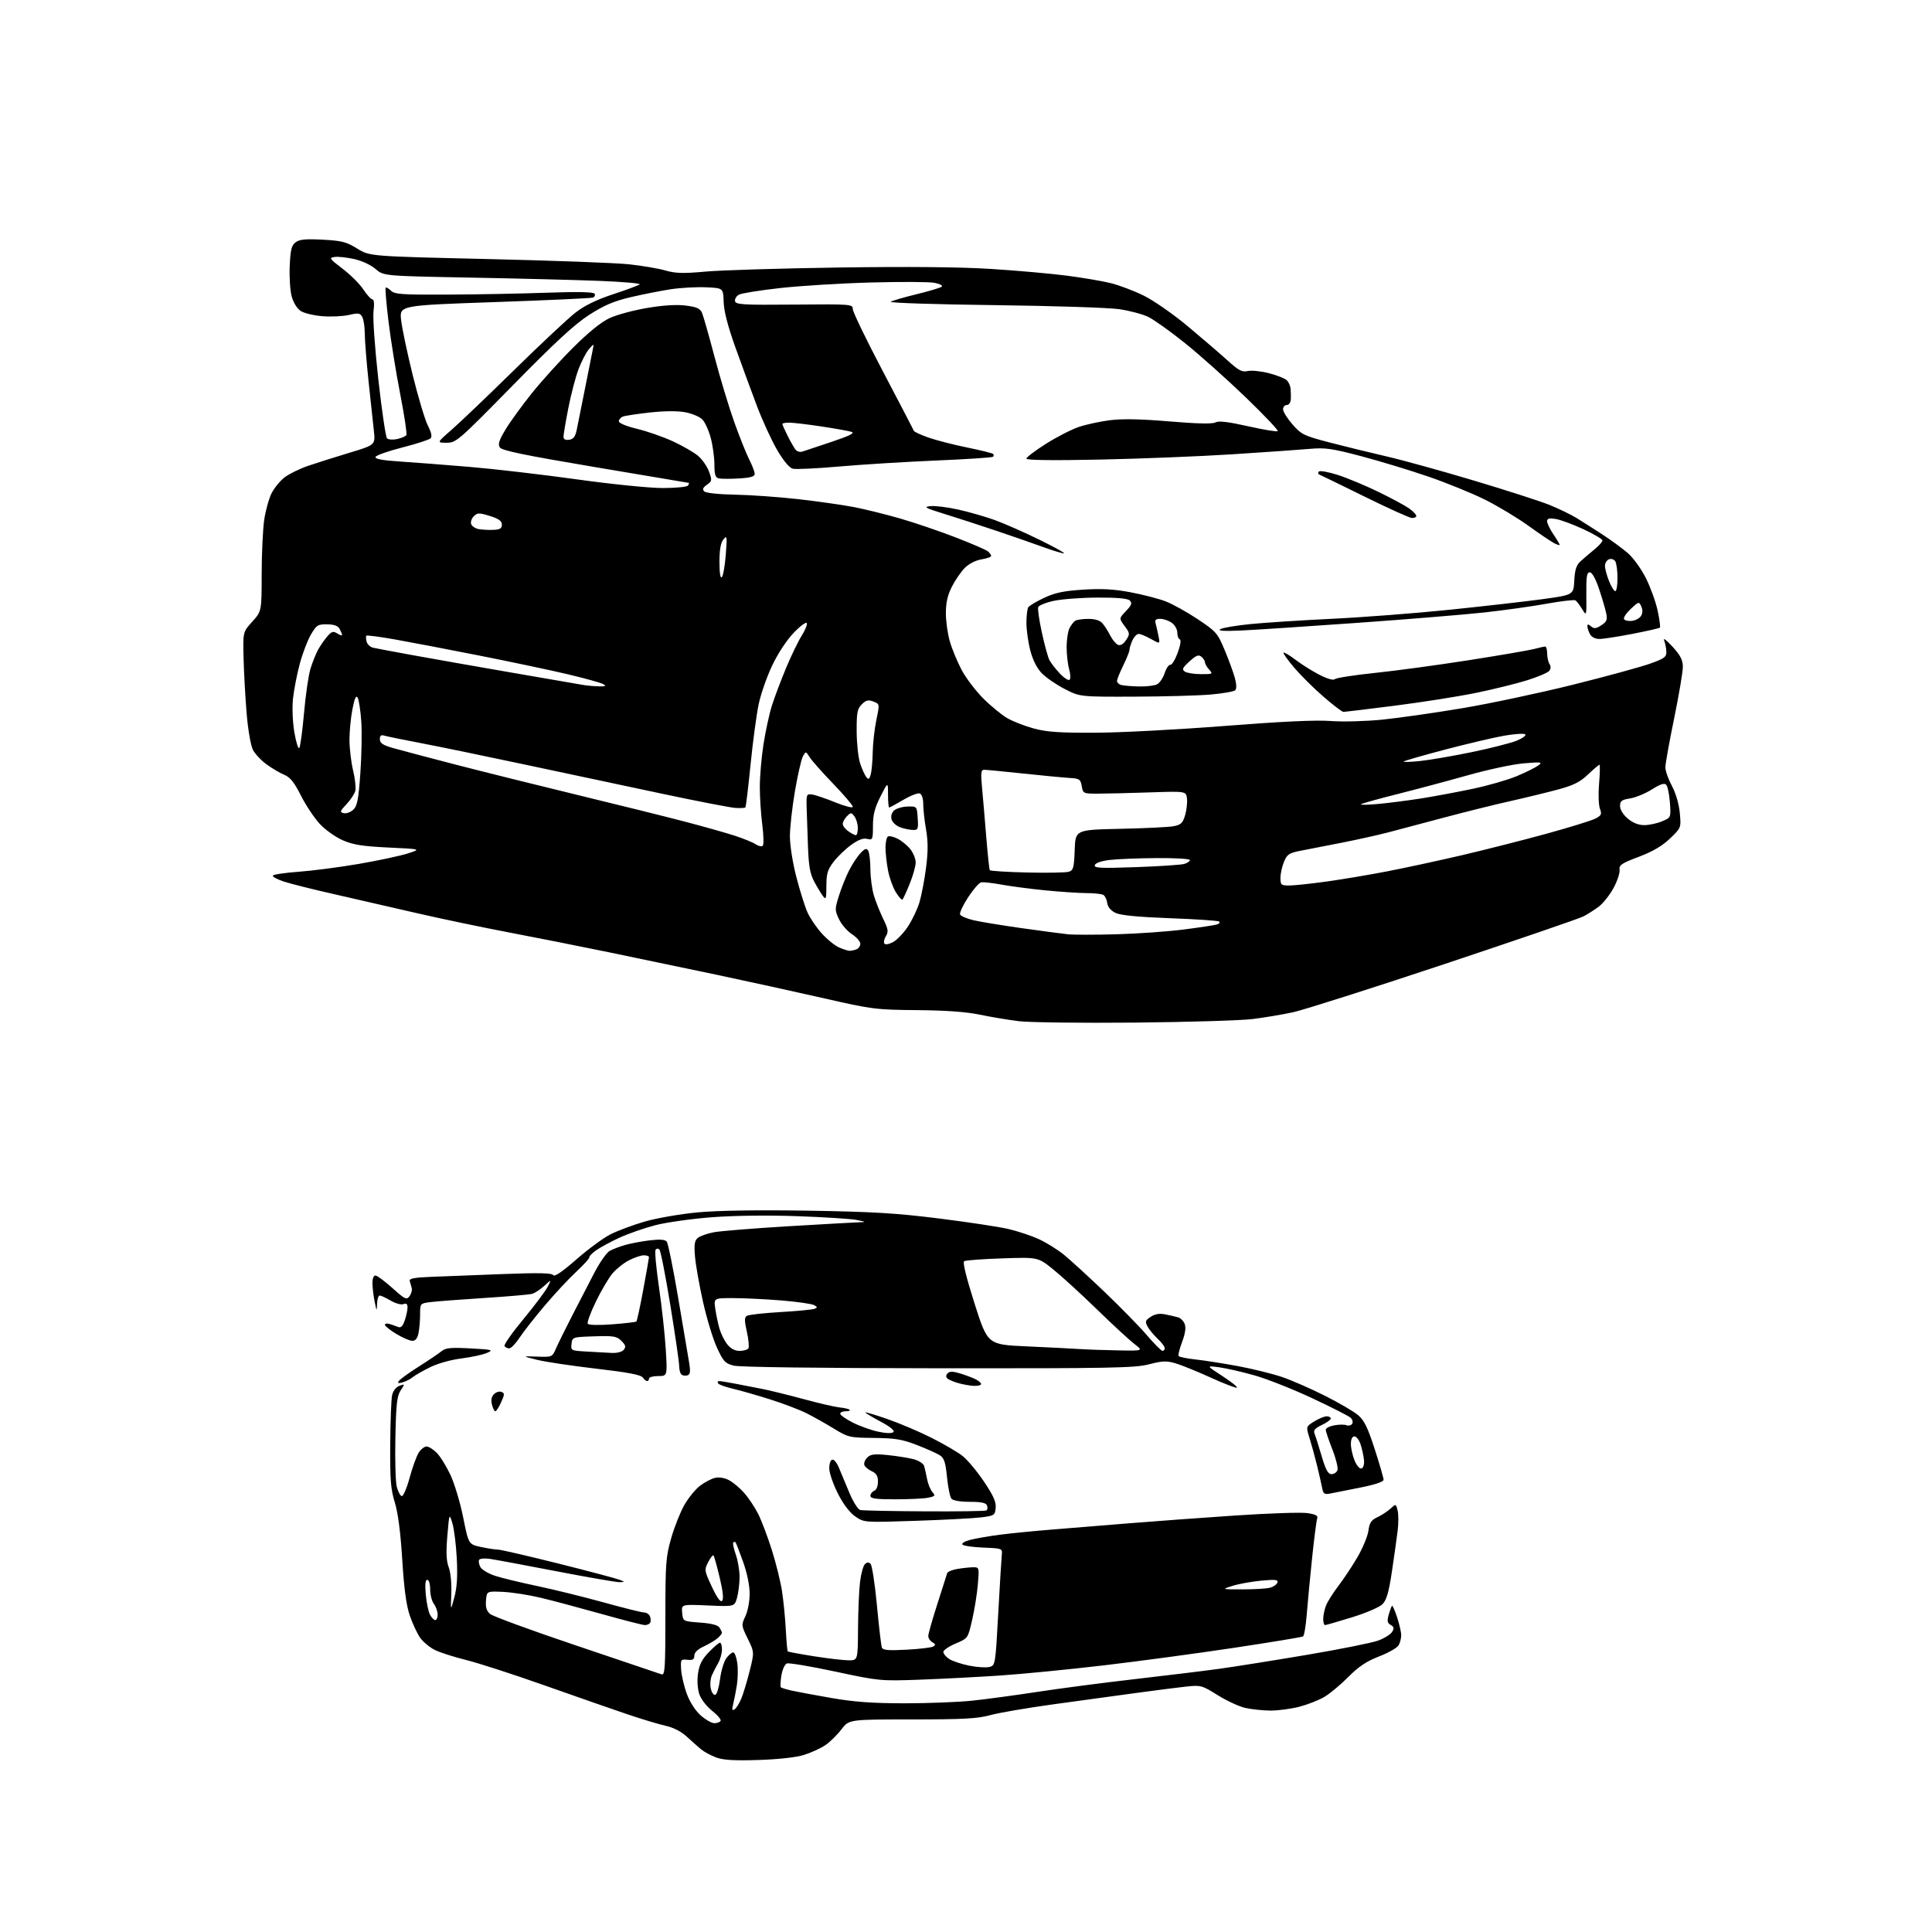 <?xml version="1.0" encoding="UTF-8" standalone="no"?>
<svg 
  version="1.1" 
  xmlns="http://www.w3.org/2000/svg" 
  xmlns:xlink="http://www.w3.org/1999/xlink" 
  xmlns:svg="http://www.w3.org/2000/svg"
  xmlns:rdf="http://www.w3.org/1999/02/22-rdf-syntax-ns#"
  xmlns:cc="http://creativecommons.org/ns#"
  xmlns:dc="http://purl.org/dc/elements/1.1/"
  viewBox="0 0 768 768"
  width="768"
  height="768"
>
<style>svg {background-color: white; }</style>"
<path stroke="none" fill="black" fill-rule="evenodd" d="M301.50,699.62C291.85,699.93 287.52,699.67 284.68,698.62C282.58,697.83 279.88,696.37 278.68,695.38C277.48,694.38 274.93,692.11 273.00,690.34C270.78,688.29 267.68,686.70 264.50,686.00C261.75,685.39 254.78,683.28 249.00,681.32C243.22,679.36 228.48,674.22 216.24,669.89C203.99,665.56 190.04,661.04 185.24,659.86C180.43,658.67 174.85,656.88 172.83,655.87C170.82,654.87 168.21,652.70 167.04,651.06C165.88,649.42 164.02,645.47 162.92,642.29C161.51,638.18 160.63,631.70 159.90,620.00C159.22,609.07 158.22,601.38 156.94,597.23C155.32,591.99 155.02,588.19 155.12,574.23C155.18,565.03 155.52,556.20 155.87,554.61C156.25,552.89 157.41,551.39 158.75,550.89C160.99,550.07 160.99,550.09 159.25,552.73C157.81,554.94 157.44,558.23 157.17,571.49C156.98,580.34 157.23,589.11 157.71,590.97C158.20,592.84 159.08,594.53 159.67,594.72C160.27,594.92 161.66,591.71 162.83,587.44C163.97,583.24 165.61,578.72 166.47,577.40C167.34,576.08 168.73,575.00 169.57,575.00C170.41,575.00 172.22,576.13 173.60,577.51C174.99,578.90 177.44,582.85 179.06,586.31C180.68,589.77 182.96,597.39 184.13,603.24C186.27,613.89 186.27,613.89 191.18,614.95C193.89,615.53 196.95,616.00 197.99,616.00C199.03,616.00 209.79,618.49 221.91,621.52C234.03,624.56 244.97,627.46 246.22,627.96C248.50,628.87 248.50,628.87 246.25,628.94C245.01,628.97 233.76,627.02 221.25,624.61C208.74,622.20 196.82,619.98 194.77,619.68C192.72,619.38 190.78,619.54 190.47,620.05C190.16,620.55 190.37,621.83 190.94,622.90C191.51,623.96 194.12,625.53 196.74,626.39C199.36,627.25 206.90,629.08 213.50,630.46C220.10,631.85 232.02,634.78 239.99,636.99C247.95,639.20 255.22,641.00 256.13,641.00C257.04,641.00 258.06,641.72 258.40,642.59C258.73,643.46 258.75,644.59 258.44,645.09C258.13,645.59 257.20,646.00 256.37,646.00C255.53,646.00 247.80,644.02 239.17,641.59C230.55,639.17 219.68,636.27 215.00,635.15C210.32,634.02 203.57,632.97 200.00,632.80C193.50,632.50 193.50,632.50 193.19,636.21C192.97,638.91 193.41,640.37 194.83,641.58C195.90,642.50 211.34,648.16 229.14,654.15C246.94,660.15 262.18,665.29 263.00,665.58C264.31,666.03 264.50,663.08 264.50,642.80C264.50,621.45 264.69,618.82 266.81,611.43C268.08,607.00 270.44,601.06 272.04,598.25C273.65,595.43 276.44,592.01 278.23,590.64C280.03,589.27 282.69,587.86 284.14,587.50C285.76,587.09 287.93,587.43 289.74,588.37C291.37,589.21 294.12,591.51 295.85,593.49C297.59,595.46 300.07,599.19 301.38,601.79C302.69,604.38 305.12,610.77 306.77,616.00C308.43,621.23 310.27,628.65 310.86,632.50C311.45,636.35 312.13,643.24 312.37,647.82C312.61,652.39 312.96,656.29 313.15,656.47C313.34,656.65 318.05,657.52 323.62,658.40C329.18,659.28 335.37,660.00 337.37,660.00C341.00,660.00 341.00,660.00 341.08,647.25C341.13,640.24 341.49,631.91 341.89,628.75C342.28,625.58 343.14,622.46 343.80,621.80C344.65,620.95 345.31,620.91 346.07,621.67C346.66,622.26 347.79,629.66 348.59,638.12C349.38,646.58 350.26,654.12 350.54,654.89C350.93,655.98 353.00,656.17 360.38,655.78C365.51,655.51 370.29,654.94 370.99,654.51C371.97,653.90 371.88,653.51 370.63,652.81C369.73,652.31 369.00,651.20 369.00,650.35C369.00,649.50 370.62,643.79 372.60,637.65C374.58,631.52 376.34,626.00 376.51,625.39C376.68,624.79 378.55,624.00 380.66,623.66C382.77,623.31 385.58,623.02 386.90,623.01C389.24,623.00 389.28,623.13 388.72,629.75C388.41,633.46 387.39,639.82 386.46,643.88C384.78,651.27 384.78,651.27 379.89,653.33C377.20,654.47 375.00,655.97 375.00,656.68C375.00,657.38 376.04,658.64 377.32,659.47C378.60,660.31 382.17,661.50 385.25,662.12C388.34,662.74 391.95,662.98 393.27,662.65C395.67,662.05 395.68,661.96 396.82,641.27C397.45,629.85 398.09,619.38 398.23,618.00C398.49,615.55 398.34,615.49 391.00,615.20C386.88,615.04 383.11,614.51 382.62,614.02C382.12,613.52 383.40,612.71 385.62,612.13C387.76,611.57 393.10,610.64 397.50,610.07C401.90,609.50 411.12,608.59 418.00,608.04C424.88,607.49 438.60,606.38 448.50,605.56C458.40,604.75 477.47,603.35 490.88,602.45C504.29,601.55 517.26,601.11 519.71,601.48C522.96,601.97 524.01,602.52 523.62,603.56C523.32,604.33 522.41,611.39 521.59,619.23C520.77,627.08 519.81,637.22 519.45,641.76C519.09,646.30 518.43,650.24 517.98,650.51C517.54,650.79 505.21,652.82 490.58,655.03C475.95,657.23 452.63,660.38 438.74,662.01C424.86,663.64 406.30,665.46 397.50,666.05C388.70,666.64 374.36,667.38 365.63,667.70C350.00,668.26 349.48,668.21 332.02,664.48C322.26,662.39 313.60,660.94 312.78,661.25C311.96,661.57 310.98,663.73 310.61,666.05C310.24,668.37 310.14,670.47 310.39,670.72C310.64,670.97 312.57,671.56 314.67,672.03C316.78,672.50 323.90,673.83 330.50,674.98C339.47,676.54 346.79,677.08 359.50,677.09C368.85,677.09 381.00,676.62 386.50,676.04C392.00,675.46 403.70,673.88 412.50,672.53C421.30,671.18 438.62,668.91 451.00,667.49C463.38,666.07 478.45,664.23 484.50,663.40C490.55,662.57 506.30,660.06 519.50,657.83C532.70,655.60 545.48,653.04 547.89,652.14C550.31,651.24 552.79,649.69 553.39,648.70C554.27,647.27 554.15,646.69 552.82,645.94C551.48,645.17 551.32,644.36 552.04,641.86C552.53,640.14 553.12,638.55 553.34,638.33C553.56,638.10 554.48,640.16 555.37,642.90C556.27,645.64 557.00,648.83 557.00,650.00C557.00,651.17 556.56,652.96 556.01,653.97C555.47,654.99 551.99,656.99 548.26,658.43C543.22,660.38 540.10,662.45 536.00,666.59C532.98,669.64 528.70,673.21 526.50,674.52C524.30,675.83 519.82,677.59 516.54,678.45C513.26,679.30 508.09,679.99 505.04,679.98C501.99,679.96 497.48,679.49 495.00,678.92C492.52,678.35 487.59,676.07 484.03,673.84C477.79,669.94 477.33,669.82 471.53,670.44C468.21,670.80 459.20,671.95 451.50,673.00C443.80,674.06 429.03,676.08 418.67,677.50C408.32,678.92 397.07,680.85 393.67,681.79C388.61,683.19 383.01,683.50 362.48,683.50C337.47,683.50 337.47,683.50 334.46,687.48C332.80,689.66 329.93,692.48 328.06,693.74C326.20,694.99 322.39,696.74 319.59,697.61C316.47,698.59 309.47,699.37 301.50,699.62zM283.98,685.00C285.02,685.00 286.14,684.59 286.45,684.09C286.76,683.59 285.24,681.77 283.07,680.06C280.82,678.27 278.63,675.42 277.97,673.39C277.27,671.28 277.07,667.97 277.48,665.18C277.98,661.70 279.09,659.54 281.78,656.75C283.78,654.69 285.76,653.00 286.20,653.00C286.64,653.00 286.99,654.24 286.99,655.75C286.98,657.26 286.32,659.62 285.53,661.00C284.73,662.38 283.60,664.59 283.00,665.92C282.41,667.26 282.20,669.64 282.55,671.23C282.90,672.81 283.70,673.93 284.34,673.72C284.98,673.51 285.83,670.67 286.24,667.42C286.65,664.16 287.78,660.44 288.74,659.14C289.71,657.85 290.95,656.82 291.50,656.86C292.05,656.89 292.76,658.79 293.08,661.08C293.40,663.36 293.33,667.32 292.92,669.86C292.52,672.41 291.85,675.80 291.45,677.40C290.89,679.59 291.01,680.11 291.96,679.53C292.64,679.10 293.86,677.19 294.66,675.27C295.46,673.35 296.96,668.41 297.99,664.28C299.87,656.78 299.87,656.78 297.24,651.41C294.67,646.17 294.65,645.97 296.30,642.49C297.25,640.50 298.00,636.55 298.00,633.53C298.00,630.22 296.98,625.28 295.38,620.81C293.94,616.79 292.59,613.31 292.38,613.08C292.17,612.85 291.77,612.90 291.49,613.18C291.21,613.46 291.66,615.61 292.49,617.97C293.32,620.32 294.00,624.33 293.99,626.88C293.99,629.42 293.54,633.11 292.99,635.09C292.00,638.67 292.00,638.67 281.42,638.20C270.85,637.73 270.85,637.73 271.18,641.12C271.50,644.50 271.50,644.50 278.29,645.00C282.80,645.33 285.39,646.00 286.02,647.00C286.54,647.83 286.98,648.77 286.98,649.10C286.99,649.42 286.21,650.38 285.25,651.22C284.29,652.06 281.81,653.53 279.75,654.49C277.32,655.62 276.00,656.90 276.00,658.15C276.00,659.65 275.40,660.01 273.25,659.79C270.60,659.51 270.51,659.65 270.77,663.77C270.92,666.11 271.95,670.47 273.07,673.46C274.28,676.70 276.50,680.11 278.58,681.94C280.50,683.62 282.93,685.00 283.98,685.00zM526.70,646.00C526.32,646.00 526.00,644.90 526.00,643.57C526.00,642.23 526.48,639.86 527.07,638.32C527.66,636.77 529.86,633.25 531.97,630.50C534.08,627.75 537.52,622.58 539.61,619.00C541.70,615.42 543.66,610.71 543.96,608.51C544.39,605.31 545.09,604.25 547.50,603.13C549.15,602.37 551.49,600.84 552.70,599.74C554.90,597.75 554.90,597.75 555.57,600.43C555.94,601.90 555.96,605.45 555.61,608.30C555.26,611.16 554.24,618.45 553.34,624.50C552.10,632.84 551.19,636.02 549.60,637.65C548.41,638.87 543.13,641.15 537.45,642.90C531.93,644.61 527.09,646.00 526.70,646.00zM173.04,644.00C173.57,644.00 173.99,642.99 173.97,641.75C173.95,640.51 173.28,638.63 172.47,637.56C171.66,636.49 171.00,633.90 171.00,631.81C171.00,629.63 170.51,628.00 169.86,628.00C169.08,628.00 168.89,629.83 169.25,633.87C169.55,637.09 170.30,640.69 170.93,641.87C171.56,643.04 172.50,644.00 173.04,644.00zM180.60,635.00C181.66,631.08 181.94,626.62 181.58,619.50C181.29,614.00 180.51,607.70 179.83,605.50C178.60,601.50 178.60,601.50 177.83,610.50C177.27,617.10 177.41,620.43 178.37,623.00C179.13,625.02 179.56,629.45 179.40,633.50C179.12,640.50 179.12,640.50 180.60,635.00zM287.05,636.35C287.72,635.68 287.39,632.57 286.07,627.05C284.98,622.49 283.88,618.54 283.62,618.29C283.36,618.03 282.41,619.24 281.51,620.98C279.93,624.04 279.97,624.34 282.97,630.74C285.02,635.14 286.39,637.01 287.05,636.35zM494.00,631.80C498.68,631.80 503.59,631.50 504.93,631.12C506.26,630.75 507.56,629.82 507.81,629.07C508.19,627.94 506.99,627.81 501.39,628.33C497.60,628.69 492.48,629.61 490.00,630.39C485.50,631.80 485.50,631.80 494.00,631.80zM364.00,604.55C343.50,605.23 343.50,605.23 340.00,602.83C337.81,601.33 335.25,597.98 333.17,593.89C331.33,590.30 329.76,585.86 329.67,584.04C329.57,582.13 330.04,580.52 330.76,580.27C331.51,580.01 332.67,581.41 333.57,583.66C334.42,585.77 336.30,590.28 337.75,593.68C339.20,597.09 341.09,600.04 341.94,600.25C342.80,600.47 354.26,600.71 367.41,600.78C380.55,600.86 391.67,600.70 392.11,600.43C392.55,600.16 392.66,599.28 392.35,598.47C391.94,597.39 390.11,597.00 385.52,597.00C381.72,597.00 378.84,596.51 378.21,595.75C377.64,595.06 376.85,591.21 376.45,587.18C375.87,581.31 375.31,579.60 373.61,578.50C372.45,577.75 368.35,575.92 364.50,574.42C358.65,572.15 355.85,571.69 347.43,571.60C337.68,571.50 337.16,571.38 331.43,567.87C328.17,565.87 323.25,563.11 320.50,561.74C317.75,560.36 311.23,557.89 306.00,556.24C300.77,554.59 294.14,552.69 291.25,552.02C288.36,551.35 285.74,550.39 285.44,549.90C285.13,549.40 285.34,549.00 285.89,549.00C286.45,549.00 289.29,549.46 292.20,550.02C295.12,550.58 299.98,551.52 303.00,552.12C306.02,552.71 313.45,554.54 319.50,556.18C325.55,557.82 332.00,559.31 333.82,559.49C335.65,559.67 337.41,560.08 337.74,560.41C338.07,560.73 337.36,561.00 336.17,561.00C334.97,561.00 334.00,561.44 334.00,561.98C334.00,562.52 336.24,564.10 338.98,565.49C341.72,566.88 346.26,568.51 349.07,569.11C352.28,569.80 354.55,569.85 355.14,569.26C355.73,568.67 353.82,567.12 350.04,565.10C346.72,563.33 344.00,561.70 344.00,561.47C344.00,561.24 347.94,562.42 352.75,564.09C357.56,565.76 365.46,569.11 370.29,571.55C375.13,573.99 380.67,577.22 382.60,578.74C384.54,580.26 388.37,584.83 391.11,588.91C394.90,594.54 396.03,597.06 395.80,599.41C395.51,602.36 395.24,602.53 390.00,603.18C386.98,603.56 375.27,604.17 364.00,604.55zM355.88,596.00C348.10,596.00 346.00,595.70 346.00,594.61C346.00,593.84 346.68,592.95 347.50,592.64C348.38,592.30 349.00,590.80 349.00,589.01C349.00,586.74 348.37,585.67 346.56,584.84C345.21,584.23 343.88,583.13 343.60,582.39C343.32,581.66 343.83,580.32 344.73,579.41C346.08,578.06 347.57,577.88 352.94,578.42C356.55,578.79 361.16,579.52 363.19,580.06C365.24,580.61 367.10,581.81 367.37,582.77C367.63,583.72 368.16,586.08 368.54,588.00C368.91,589.92 369.86,592.23 370.65,593.12C371.92,594.56 371.73,594.80 368.91,595.37C367.17,595.72 361.31,596.00 355.88,596.00zM528.80,593.70C526.45,594.16 526.02,593.86 525.55,591.37C525.24,589.79 524.34,585.80 523.53,582.50C522.73,579.20 521.41,574.38 520.60,571.79C519.12,567.09 519.12,567.09 522.43,565.04C524.25,563.92 526.47,563.00 527.37,563.00C528.27,563.00 529.00,563.40 529.00,563.89C529.00,564.37 527.39,565.54 525.42,566.47C522.75,567.74 522.02,568.59 522.53,569.83C522.91,570.75 524.18,574.76 525.35,578.75C526.97,584.25 527.92,586.00 529.28,586.00C530.26,586.00 531.33,585.30 531.66,584.43C531.99,583.57 531.08,579.85 529.63,576.16C528.18,572.47 527.00,568.95 527.00,568.34C527.00,567.72 528.51,566.94 530.37,566.59C532.22,566.24 534.42,566.22 535.26,566.55C536.11,566.87 537.12,566.61 537.52,565.97C537.91,565.33 537.62,564.25 536.87,563.56C536.12,562.87 529.20,559.36 521.50,555.75C513.80,552.15 503.45,548.06 498.50,546.68C493.55,545.29 487.25,543.86 484.50,543.50C479.50,542.84 479.50,542.84 485.87,546.97C489.37,549.24 492.00,551.33 491.72,551.61C491.44,551.90 486.77,550.11 481.35,547.65C475.93,545.18 469.60,542.61 467.27,541.93C463.72,540.89 462.02,540.96 456.77,542.33C451.21,543.79 441.73,543.97 373.00,543.91C325.68,543.87 294.01,543.46 291.67,542.86C288.25,541.99 287.53,541.21 284.99,535.69C283.42,532.29 280.93,524.10 279.46,517.50C277.98,510.90 276.55,502.79 276.27,499.47C275.87,494.68 276.10,493.16 277.39,492.09C278.29,491.35 281.15,490.33 283.76,489.84C286.37,489.35 299.52,488.29 313.00,487.48C326.48,486.68 339.07,485.96 341.00,485.90C344.50,485.77 344.50,485.77 340.50,484.95C338.30,484.51 327.73,483.83 317.00,483.45C305.19,483.03 291.78,483.20 282.99,483.87C275.01,484.48 264.88,485.90 260.49,487.04C256.09,488.18 249.66,490.42 246.19,492.03C242.71,493.64 238.56,495.89 236.95,497.03C235.35,498.18 234.14,499.42 234.26,499.81C234.38,500.19 232.06,502.75 229.11,505.50C226.15,508.25 220.49,514.33 216.53,519.00C212.57,523.67 208.07,529.41 206.53,531.75C204.99,534.09 203.15,536.00 202.43,536.00C201.71,536.00 200.86,535.58 200.55,535.07C200.23,534.57 203.62,529.73 208.09,524.34C212.55,518.94 216.88,513.17 217.72,511.51C219.24,508.50 219.24,508.50 216.37,511.14C214.79,512.59 212.60,514.02 211.50,514.33C210.40,514.63 201.85,515.37 192.50,515.97C183.15,516.57 173.59,517.30 171.25,517.59C167.00,518.12 167.00,518.12 167.00,522.44C167.00,524.81 166.72,528.16 166.37,529.88C165.95,532.01 165.17,533.00 163.92,533.00C162.91,533.00 160.04,531.77 157.54,530.26C155.04,528.75 153.00,527.12 153.00,526.64C153.00,526.16 153.79,525.99 154.75,526.27C155.71,526.55 157.23,527.08 158.13,527.45C159.35,527.95 160.05,527.30 160.88,524.91C161.50,523.15 162.00,520.82 162.00,519.74C162.00,518.34 161.54,517.96 160.37,518.41C159.47,518.76 157.19,518.13 155.31,517.02C153.43,515.91 151.46,515.00 150.94,515.00C150.42,515.00 149.95,516.46 149.89,518.25C149.77,521.42 149.75,521.40 148.94,517.50C148.49,515.30 148.09,512.04 148.06,510.25C148.02,508.26 148.49,507.02 149.25,507.04C149.94,507.07 152.97,509.31 156.00,512.03C161.04,516.56 161.61,516.83 162.80,515.24C163.51,514.28 163.90,512.83 163.67,512.00C163.44,511.18 163.08,509.92 162.87,509.21C162.59,508.23 164.73,507.82 171.50,507.56C176.45,507.37 189.21,506.88 199.85,506.46C214.25,505.91 219.39,506.02 219.93,506.89C220.41,507.66 223.52,505.54 229.08,500.67C233.71,496.61 239.84,492.10 242.69,490.66C245.55,489.21 251.70,486.92 256.36,485.57C261.02,484.22 270.44,482.59 277.29,481.94C285.28,481.19 301.00,480.95 321.12,481.26C346.83,481.67 356.26,482.23 373.30,484.37C384.74,485.80 397.12,487.68 400.80,488.53C404.49,489.39 409.94,491.20 412.93,492.57C415.92,493.94 420.42,496.73 422.93,498.78C425.44,500.82 432.67,507.44 439.00,513.48C445.32,519.52 452.92,527.28 455.87,530.73C458.82,534.18 461.63,537.00 462.12,537.00C462.60,537.00 463.00,536.51 463.00,535.90C463.00,535.30 461.72,533.61 460.17,532.15C458.61,530.69 456.80,528.50 456.15,527.28C455.12,525.35 455.28,524.86 457.44,523.45C459.15,522.32 460.94,522.03 463.21,522.49C465.02,522.85 467.32,523.38 468.31,523.66C469.31,523.94 470.50,525.15 470.95,526.34C471.49,527.76 471.14,530.17 469.92,533.41C468.90,536.10 468.27,538.63 468.51,539.02C468.76,539.42 471.78,540.04 475.23,540.41C478.68,540.78 486.27,541.97 492.11,543.05C497.94,544.14 505.82,546.08 509.61,547.37C513.40,548.66 521.04,552.00 526.59,554.79C532.13,557.57 538.08,561.04 539.81,562.49C542.29,564.58 543.67,567.40 546.47,576.05C548.41,582.05 550.00,587.53 550.00,588.23C550.00,589.03 546.59,590.17 540.75,591.33C535.66,592.34 530.28,593.40 528.80,593.70zM541.24,583.73C541.96,583.48 542.38,582.06 542.21,580.40C542.05,578.80 541.45,576.04 540.88,574.25C540.31,572.46 539.20,571.00 538.42,571.00C537.51,571.00 537.00,572.08 537.00,574.03C537.00,575.70 537.67,578.66 538.49,580.62C539.34,582.66 540.51,583.99 541.24,583.73zM196.90,561.00C196.52,561.00 195.92,559.80 195.55,558.34C195.11,556.58 195.38,555.19 196.36,554.21C197.18,553.39 198.51,552.98 199.33,553.30C200.63,553.80 200.62,554.31 199.20,557.43C198.31,559.40 197.28,561.00 196.90,561.00zM387.25,550.91C385.74,550.86 382.93,550.37 381.00,549.83C379.07,549.29 377.07,548.43 376.55,547.92C375.95,547.34 376.01,546.59 376.71,545.89C377.52,545.08 378.85,545.10 381.66,545.96C383.77,546.61 386.51,547.63 387.75,548.24C388.99,548.84 390.00,549.71 390.00,550.17C390.00,550.63 388.76,550.96 387.25,550.91zM160.12,549.49C158.42,550.01 157.96,549.88 158.48,549.03C158.88,548.38 162.42,545.81 166.35,543.31C170.28,540.82 174.40,538.04 175.50,537.14C177.15,535.79 179.16,535.59 187.00,536.01C195.81,536.49 196.29,536.62 193.56,537.81C191.94,538.52 187.33,539.51 183.33,540.02C179.06,540.56 173.86,542.04 170.77,543.59C167.87,545.04 164.82,546.80 164.00,547.50C163.18,548.19 161.43,549.09 160.12,549.49zM257.24,549.00C256.83,549.00 256.04,548.35 255.49,547.55C254.79,546.52 249.40,545.50 237.00,544.07C227.38,542.95 216.80,541.37 213.50,540.55C207.50,539.06 207.50,539.06 213.50,539.28C219.45,539.50 219.51,539.47 221.00,536.07C221.82,534.18 224.71,528.33 227.41,523.07C230.11,517.81 234.08,510.12 236.23,506.00C238.38,501.88 241.12,497.95 242.32,497.27C243.52,496.60 246.30,495.53 248.50,494.90C250.70,494.27 255.10,493.44 258.28,493.06C262.25,492.58 264.36,492.73 265.03,493.54C265.57,494.18 267.63,504.34 269.62,516.11C271.61,527.87 273.57,539.45 273.97,541.84C274.51,545.03 274.36,546.31 273.40,546.68C272.68,546.95 271.62,546.89 271.05,546.53C270.47,546.17 270.00,544.67 270.00,543.19C270.00,541.71 268.43,530.85 266.51,519.07C264.60,507.28 262.62,497.22 262.13,496.73C261.59,496.19 260.97,496.25 260.58,496.87C260.23,497.44 260.85,504.16 261.97,511.80C263.09,519.44 264.29,530.49 264.65,536.35C265.30,547.00 265.30,547.00 261.65,547.00C259.64,547.00 258.00,547.45 258.00,548.00C258.00,548.55 257.66,549.00 257.24,549.00zM243.13,537.81C245.27,537.92 247.24,537.41 247.94,536.57C248.89,535.43 248.70,534.70 247.03,533.03C245.16,531.16 243.95,530.96 236.21,531.21C227.57,531.50 227.50,531.52 227.19,534.20C226.88,536.85 226.99,536.91 233.19,537.26C236.66,537.45 241.13,537.70 243.13,537.81zM294.01,537.00C295.59,537.00 297.16,536.54 297.51,535.98C297.85,535.43 297.58,532.46 296.89,529.40C295.89,524.93 295.89,523.68 296.91,523.06C297.61,522.62 303.58,521.96 310.18,521.57C316.78,521.19 322.86,520.61 323.70,520.29C325.03,519.77 325.02,519.59 323.60,518.80C322.71,518.30 316.93,517.47 310.74,516.96C304.56,516.45 295.95,516.03 291.61,516.02C283.73,516.00 283.73,516.00 284.34,520.25C284.68,522.59 285.42,526.14 285.99,528.13C286.56,530.13 287.96,532.95 289.09,534.38C290.45,536.12 292.11,537.00 294.01,537.00zM444.50,536.80C454.50,536.98 454.50,536.98 451.00,534.30C449.07,532.83 442.32,526.60 436.00,520.45C429.68,514.31 421.82,507.13 418.55,504.51C412.60,499.74 412.60,499.74 398.45,500.22C390.66,500.48 383.83,500.99 383.27,501.34C382.61,501.74 384.14,507.93 387.42,518.24C392.61,534.50 392.61,534.50 408.06,535.20C416.55,535.58 425.98,536.06 429.00,536.26C432.02,536.46 439.00,536.71 444.50,536.80zM243.35,526.44C248.38,526.06 252.71,525.55 252.97,525.32C253.23,525.08 254.46,519.40 255.70,512.69C256.94,505.99 257.96,500.16 257.98,499.75C257.99,499.34 257.08,499.00 255.96,499.00C254.84,499.00 252.19,499.88 250.09,500.96C247.98,502.03 245.00,504.39 243.47,506.21C241.95,508.02 238.98,513.05 236.88,517.39C234.77,521.73 233.31,525.70 233.63,526.21C233.96,526.75 237.99,526.85 243.35,526.44zM451.00,406.50C429.82,406.70 409.12,406.44 405.00,405.94C400.88,405.43 393.90,404.27 389.50,403.35C384.09,402.22 376.00,401.64 364.50,401.54C348.10,401.40 346.77,401.23 327.00,396.72C315.73,394.15 296.82,390.01 285.00,387.51C273.18,385.01 253.82,380.97 242.00,378.53C230.18,376.10 211.95,372.48 201.50,370.50C191.05,368.51 174.62,365.06 165.00,362.83C155.38,360.59 140.75,357.24 132.50,355.37C124.25,353.51 115.36,351.27 112.74,350.41C110.13,349.54 108.21,348.48 108.48,348.04C108.75,347.60 113.36,346.92 118.73,346.54C124.11,346.15 134.80,344.75 142.50,343.44C150.20,342.12 158.97,340.25 162.00,339.29C167.50,337.53 167.50,337.53 154.50,336.91C144.17,336.42 140.43,335.83 136.27,334.03C133.36,332.77 129.29,329.87 127.08,327.47C124.89,325.10 121.53,320.04 119.61,316.23C116.98,311.00 115.36,308.98 113.02,308.01C111.31,307.30 108.15,305.44 106.00,303.88C103.84,302.32 101.39,299.71 100.55,298.09C99.69,296.44 98.60,290.16 98.06,283.82C97.54,277.59 96.98,267.72 96.83,261.87C96.55,251.24 96.55,251.24 100.28,247.12C104.00,242.99 104.00,242.99 104.02,228.25C104.03,220.14 104.48,210.44 105.02,206.71C105.56,202.97 106.90,198.16 107.99,196.01C109.09,193.87 111.45,191.02 113.24,189.67C115.03,188.33 119.20,186.30 122.50,185.17C125.80,184.04 133.17,181.71 138.87,179.99C149.24,176.87 149.24,176.87 148.61,171.18C148.26,168.06 147.31,159.20 146.50,151.50C145.69,143.80 145.02,135.33 145.01,132.68C145.00,130.04 144.56,127.04 144.02,126.04C143.17,124.44 142.49,124.33 138.77,125.19C136.42,125.73 131.69,125.97 128.25,125.70C124.81,125.44 120.89,124.50 119.54,123.62C118.07,122.65 116.62,120.31 115.94,117.79C115.32,115.47 114.97,110.03 115.17,105.70C115.46,99.27 115.89,97.55 117.51,96.32C119.06,95.15 121.46,94.92 128.29,95.28C135.91,95.69 137.74,96.16 142.01,98.82C146.94,101.88 146.94,101.88 193.72,102.97C219.45,103.56 244.74,104.50 249.93,105.05C255.12,105.60 261.64,106.70 264.43,107.50C268.54,108.69 271.58,108.77 280.50,107.96C286.55,107.40 310.40,106.68 333.50,106.34C361.35,105.94 381.73,106.13 394.00,106.91C404.18,107.55 417.68,108.75 424.00,109.57C430.32,110.39 438.20,111.72 441.50,112.54C444.80,113.35 450.68,115.57 454.57,117.47C458.49,119.39 466.27,124.79 472.07,129.62C477.80,134.41 484.92,140.52 487.89,143.21C492.41,147.32 493.71,148.00 496.03,147.49C497.56,147.16 501.39,147.56 504.56,148.39C507.73,149.22 510.89,150.48 511.58,151.20C512.27,151.91 512.93,153.40 513.03,154.50C513.14,155.60 513.18,157.51 513.12,158.75C513.05,160.03 512.35,161.00 511.50,161.00C510.68,161.00 510.02,161.79 510.04,162.75C510.07,163.71 511.77,166.42 513.83,168.76C517.31,172.73 518.35,173.23 528.54,175.89C534.57,177.46 544.70,179.94 551.05,181.40C557.40,182.86 573.07,187.19 585.86,191.02C598.66,194.85 612.12,199.18 615.77,200.65C619.43,202.11 624.33,204.47 626.67,205.90C629.00,207.33 633.67,210.30 637.04,212.50C640.42,214.70 644.93,218.01 647.07,219.85C649.23,221.71 652.44,226.16 654.29,229.86C656.12,233.52 658.22,239.34 658.95,242.78C659.69,246.23 660.08,249.25 659.84,249.49C659.60,249.74 654.69,250.85 648.95,251.97C643.20,253.08 637.28,254.00 635.79,254.00C634.12,254.00 632.67,253.25 632.04,252.07C631.47,251.00 631.00,249.60 631.00,248.94C631.00,248.05 631.37,248.06 632.49,249.00C633.70,250.00 634.49,249.91 636.56,248.55C638.74,247.12 639.03,246.38 638.47,243.68C638.10,241.93 636.81,237.57 635.61,234.00C634.25,229.97 632.86,227.50 631.96,227.50C630.78,227.50 630.52,229.21 630.59,236.25C630.68,245.01 630.68,245.01 628.92,242.11C627.95,240.52 626.75,238.96 626.25,238.65C625.75,238.34 620.59,238.95 614.80,239.99C609.00,241.04 597.91,242.59 590.16,243.45C582.40,244.30 559.73,246.16 539.78,247.58C519.83,249.00 499.00,250.38 493.50,250.63C486.70,250.95 483.99,250.79 485.05,250.12C485.90,249.57 491.30,248.66 497.05,248.08C502.80,247.51 517.40,246.56 529.50,245.98C541.60,245.40 562.52,243.79 576.00,242.41C589.48,241.03 606.12,239.13 613.00,238.20C625.50,236.49 625.50,236.49 625.80,230.80C626.03,226.46 626.62,224.64 628.30,223.11C629.51,222.00 631.96,219.91 633.75,218.46C635.54,217.01 637.00,215.38 637.00,214.85C637.00,214.31 633.58,212.29 629.39,210.35C625.21,208.42 620.26,206.59 618.39,206.29C615.81,205.87 615.00,206.09 615.00,207.23C615.00,208.05 616.12,210.38 617.50,212.40C618.88,214.43 620.00,216.31 620.00,216.58C620.00,216.85 618.99,216.54 617.75,215.89C616.51,215.24 611.90,212.12 607.50,208.96C603.10,205.79 595.35,201.14 590.28,198.61C585.21,196.08 575.09,191.96 567.78,189.45C560.48,186.94 548.46,183.29 541.07,181.34C529.40,178.26 526.71,177.88 520.57,178.44C516.68,178.79 502.93,179.75 490.00,180.58C477.07,181.41 453.34,182.36 437.25,182.69C418.50,183.08 408.00,182.95 408.00,182.32C408.00,181.79 411.49,179.14 415.75,176.44C420.01,173.74 425.90,170.72 428.82,169.73C431.75,168.74 437.36,167.52 441.29,167.03C446.17,166.42 453.66,166.57 464.88,167.52C475.87,168.44 481.92,168.58 483.15,167.92C484.47,167.22 488.20,167.66 496.18,169.45C502.33,170.84 507.62,171.70 507.93,171.38C508.24,171.05 502.46,164.96 495.08,157.84C487.69,150.73 476.90,141.09 471.09,136.43C465.28,131.76 458.69,127.06 456.44,125.97C454.19,124.88 449.00,123.50 444.92,122.90C440.84,122.30 418.43,121.58 395.12,121.29C371.82,121.01 353.35,120.40 354.09,119.95C354.82,119.49 359.49,118.13 364.46,116.93C369.43,115.72 373.90,114.38 374.38,113.94C374.86,113.50 373.53,112.82 371.42,112.42C369.32,112.02 357.89,111.97 346.04,112.30C334.20,112.62 318.01,113.62 310.07,114.51C302.14,115.39 294.80,116.57 293.76,117.13C292.73,117.68 292.02,118.84 292.19,119.71C292.46,121.09 295.30,121.26 315.75,121.08C338.43,120.88 339.00,120.92 339.00,122.88C339.00,123.99 344.40,135.15 351.00,147.69C357.60,160.24 363.11,170.83 363.25,171.24C363.39,171.65 366.00,172.86 369.05,173.93C372.10,175.00 379.02,176.78 384.41,177.88C389.80,178.98 394.47,180.14 394.78,180.44C395.08,180.75 395.08,181.25 394.77,181.57C394.46,181.88 384.31,182.55 372.23,183.06C360.14,183.57 342.83,184.64 333.76,185.43C324.69,186.23 316.30,186.63 315.11,186.32C313.78,185.97 311.38,183.08 308.91,178.84C306.69,175.04 303.05,167.11 300.83,161.22C298.60,155.32 294.76,144.88 292.30,138.00C289.32,129.67 287.77,123.66 287.66,120.00C287.50,114.50 287.50,114.50 280.57,114.20C276.76,114.04 270.46,114.39 266.57,114.99C262.68,115.59 255.56,117.00 250.75,118.12C244.04,119.69 240.19,121.33 234.25,125.14C228.48,128.84 220.74,135.98 203.98,153.06C182.18,175.27 181.34,176.00 177.53,176.00C173.60,176.00 173.60,176.00 179.55,170.81C182.82,167.96 194.05,157.24 204.50,146.98C214.95,136.73 225.88,126.49 228.80,124.24C232.42,121.43 237.15,119.13 243.80,116.94C249.13,115.19 253.86,113.43 254.29,113.03C254.73,112.64 247.53,112.02 238.29,111.65C229.06,111.29 205.97,110.70 187.00,110.35C152.50,109.70 152.50,109.70 149.31,106.94C147.49,105.35 143.85,103.66 140.81,102.98C137.89,102.33 134.38,101.95 133.00,102.15C130.69,102.47 130.92,102.82 136.14,106.79C139.25,109.15 142.97,112.86 144.41,115.04C145.85,117.22 147.49,119.00 148.05,119.00C148.68,119.00 148.85,120.81 148.48,123.75C148.16,126.39 149.01,138.43 150.40,150.90C151.77,163.22 153.33,173.73 153.85,174.25C154.37,174.77 156.19,174.90 157.89,174.52C159.59,174.15 161.23,173.44 161.54,172.94C161.84,172.44 160.74,165.09 159.08,156.61C157.43,148.12 155.35,135.25 154.46,128.00C153.58,120.75 153.06,114.61 153.31,114.36C153.56,114.11 154.51,114.65 155.42,115.56C156.86,117.00 159.78,117.20 178.29,117.11C189.95,117.05 207.65,116.71 217.60,116.35C229.72,115.93 235.92,116.06 236.35,116.75C236.70,117.32 236.41,118.01 235.69,118.29C234.98,118.56 217.39,119.37 196.59,120.09C158.79,121.40 158.79,121.40 159.45,127.25C159.81,130.46 161.88,140.29 164.05,149.07C166.22,157.86 168.93,166.90 170.07,169.15C171.49,171.92 171.83,173.57 171.15,174.25C170.59,174.81 165.52,176.45 159.89,177.89C154.25,179.32 149.48,181.02 149.27,181.65C149.02,182.44 151.98,183.01 158.70,183.44C164.09,183.79 176.60,184.75 186.50,185.58C196.40,186.41 215.64,188.65 229.27,190.55C243.19,192.49 258.16,194.00 263.46,194.00C268.66,194.00 273.16,193.55 273.50,193.00C273.84,192.45 273.98,191.98 273.81,191.95C273.64,191.93 256.90,189.11 236.60,185.69C208.23,180.91 199.46,179.10 198.67,177.84C197.87,176.58 198.41,174.93 200.98,170.69C202.81,167.65 207.50,161.20 211.39,156.34C215.28,151.48 222.70,143.28 227.88,138.13C234.09,131.95 239.05,127.95 242.44,126.40C245.26,125.11 251.94,123.31 257.28,122.41C263.62,121.34 268.93,121.01 272.55,121.46C276.93,122.01 278.32,122.62 279.05,124.33C279.57,125.52 281.80,133.35 284.01,141.73C286.21,150.11 289.75,161.81 291.86,167.73C293.97,173.65 296.67,180.39 297.85,182.71C299.03,185.03 300.00,187.57 300.00,188.37C300.00,189.45 298.37,189.92 293.75,190.19C290.31,190.40 286.71,190.38 285.75,190.17C284.36,189.85 284.00,188.70 283.99,184.63C283.98,181.81 283.33,177.06 282.53,174.07C281.74,171.09 280.22,167.77 279.16,166.71C278.10,165.65 275.04,164.37 272.36,163.87C269.32,163.30 264.08,163.34 258.35,163.97C253.32,164.53 248.48,165.26 247.60,165.60C246.72,165.94 246.00,166.78 246.00,167.47C246.00,168.21 249.02,169.45 253.25,170.47C257.24,171.43 263.65,173.67 267.50,175.44C271.35,177.22 275.85,179.82 277.51,181.22C279.16,182.62 281.12,185.44 281.85,187.47C283.10,190.93 283.05,191.28 281.01,192.70C279.42,193.82 279.13,194.53 279.93,195.33C280.58,195.98 285.70,196.52 292.27,196.64C298.45,196.76 309.80,197.57 317.50,198.44C325.20,199.32 335.10,200.73 339.50,201.58C343.90,202.43 352.17,204.48 357.88,206.13C363.59,207.78 373.46,211.14 379.82,213.60C386.18,216.06 391.97,218.56 392.69,219.16C393.41,219.76 394.00,220.58 394.00,220.99C394.00,221.41 392.27,222.02 390.15,222.36C387.89,222.72 385.16,224.11 383.54,225.73C382.03,227.25 379.71,230.61 378.39,233.21C376.68,236.59 376.00,239.59 376.00,243.79C376.00,247.00 376.72,252.08 377.60,255.07C378.47,258.06 380.58,263.12 382.27,266.32C383.96,269.51 387.82,274.60 390.84,277.62C393.85,280.64 398.16,284.17 400.41,285.48C402.66,286.78 407.43,288.64 411.00,289.60C416.13,290.99 421.29,291.34 435.50,291.27C445.40,291.23 468.53,290.01 486.89,288.57C509.47,286.80 523.10,286.16 528.98,286.61C533.87,286.98 542.88,286.73 549.59,286.06C556.14,285.39 570.50,283.34 581.50,281.49C592.50,279.63 612.30,275.42 625.50,272.13C638.70,268.83 652.42,265.08 656.00,263.79C661.69,261.75 662.49,261.15 662.40,258.98C662.35,257.61 661.94,255.60 661.49,254.50C661.04,253.40 662.52,254.53 664.79,257.00C667.95,260.44 668.93,262.32 668.96,265.00C668.98,266.93 667.43,276.15 665.51,285.50C663.59,294.85 662.01,303.63 662.01,305.01C662.00,306.39 663.17,309.72 664.61,312.42C666.18,315.38 667.43,319.65 667.75,323.19C668.28,329.07 668.28,329.07 663.84,333.33C660.75,336.29 656.96,338.51 651.45,340.59C644.54,343.20 643.54,343.88 643.81,345.80C643.98,347.01 642.90,350.25 641.40,353.00C639.90,355.76 637.29,359.07 635.59,360.36C633.89,361.65 631.12,363.41 629.44,364.28C627.76,365.15 602.78,373.71 573.94,383.32C545.10,392.92 518.12,401.50 514.00,402.39C509.88,403.28 502.68,404.49 498.00,405.08C493.32,405.66 472.18,406.30 451.00,406.50zM337.67,377.96C338.31,377.98 339.55,377.73 340.42,377.39C341.29,377.06 341.99,376.05 341.99,375.14C341.98,374.24 340.48,372.53 338.65,371.35C336.82,370.16 334.51,367.50 333.53,365.42C331.82,361.82 331.82,361.41 333.49,356.08C334.45,353.01 336.27,348.48 337.53,346.00C338.79,343.52 340.82,340.44 342.04,339.15C343.79,337.30 344.44,337.09 345.12,338.15C345.58,338.89 345.98,342.20 346.00,345.50C346.01,348.80 346.64,353.52 347.39,356.00C348.15,358.48 349.82,362.65 351.10,365.29C353.06,369.31 353.24,370.39 352.18,372.08C351.50,373.18 351.20,374.51 351.52,375.04C351.88,375.61 353.24,375.41 354.94,374.53C356.49,373.73 359.18,370.94 360.90,368.33C362.63,365.72 364.71,361.35 365.52,358.61C366.33,355.88 367.50,349.71 368.12,344.91C368.94,338.48 368.94,334.50 368.12,329.76C367.50,326.23 367.00,321.67 367.00,319.64C367.00,317.44 366.45,315.73 365.64,315.41C364.89,315.13 361.94,316.27 359.09,317.95C356.24,319.63 353.71,321.00 353.46,321.00C353.21,321.00 353.00,318.69 353.00,315.86C353.00,310.72 353.00,310.72 350.01,316.61C347.73,321.11 347.02,323.86 347.01,328.27C347.00,333.77 346.89,334.01 344.72,333.47C343.15,333.07 341.17,333.82 338.33,335.88C336.06,337.52 332.92,340.55 331.35,342.60C328.97,345.73 328.50,347.30 328.50,352.18C328.50,357.25 328.33,357.79 327.17,356.26C326.44,355.29 324.88,352.70 323.69,350.50C322.01,347.37 321.47,344.33 321.18,336.50C320.97,331.00 320.74,324.02 320.65,321.00C320.51,315.77 320.62,315.52 322.84,315.83C324.12,316.01 328.29,317.42 332.09,318.97C335.93,320.53 339.00,321.30 339.00,320.71C339.00,320.12 335.50,316.01 331.22,311.57C326.94,307.13 322.73,302.39 321.87,301.03C320.30,298.57 320.30,298.57 319.14,300.73C318.50,301.93 317.09,308.14 315.99,314.55C314.90,320.96 314.00,329.03 314.00,332.49C314.00,336.01 315.13,343.12 316.56,348.63C317.97,354.05 319.94,360.34 320.95,362.61C321.95,364.88 324.51,368.67 326.64,371.02C328.76,373.38 331.85,375.89 333.50,376.61C335.15,377.33 337.03,377.94 337.67,377.96zM443.82,371.39C452.25,371.16 464.40,370.29 470.82,369.46C477.24,368.64 483.13,367.73 483.89,367.46C484.66,367.18 485.01,366.67 484.66,366.33C484.32,365.99 475.58,365.39 465.23,365.01C452.36,364.53 445.48,363.86 443.46,362.90C441.58,362.00 440.37,360.57 440.15,358.99C439.96,357.62 439.28,356.17 438.65,355.77C438.02,355.36 434.99,355.02 431.92,355.02C428.86,355.01 421.43,354.51 415.42,353.92C409.42,353.32 401.57,352.29 398.00,351.63C394.43,350.98 390.82,350.58 390.00,350.75C389.18,350.92 386.85,353.60 384.84,356.69C382.83,359.78 381.39,362.84 381.64,363.49C381.89,364.14 384.32,365.19 387.05,365.82C389.77,366.45 398.42,367.87 406.25,368.97C414.09,370.07 422.30,371.16 424.50,371.39C426.70,371.62 435.39,371.62 443.82,371.39zM358.76,357.58C358.47,357.87 357.28,356.57 356.11,354.68C354.95,352.80 353.55,348.89 353.00,345.99C352.45,343.10 352.00,339.01 352.00,336.92C352.00,334.83 352.44,332.85 352.97,332.52C353.50,332.19 355.26,332.60 356.88,333.44C358.50,334.28 360.76,336.15 361.91,337.61C363.06,339.08 364.00,341.45 364.00,342.88C363.99,344.32 362.93,348.10 361.64,351.27C360.35,354.45 359.05,357.28 358.76,357.58zM512.47,352.00C514.37,352.00 521.01,351.30 527.22,350.44C533.42,349.58 544.35,347.75 551.50,346.36C558.65,344.98 572.10,342.07 581.40,339.90C590.69,337.72 605.75,333.89 614.86,331.39C623.97,328.88 632.67,326.19 634.18,325.41C636.59,324.16 636.82,323.66 635.99,321.46C635.46,320.08 635.31,315.58 635.66,311.47C636.01,307.36 636.08,304.00 635.81,304.00C635.54,304.00 633.50,305.74 631.26,307.86C628.08,310.89 625.51,312.18 619.35,313.84C615.03,315.00 606.33,317.12 600.00,318.54C593.67,319.96 581.75,322.93 573.50,325.14C565.25,327.35 555.34,329.98 551.47,330.98C547.60,331.98 539.50,333.78 533.47,334.97C527.44,336.16 520.10,337.59 517.16,338.15C512.44,339.06 511.66,339.57 510.41,342.56C509.64,344.42 509.00,347.30 509.00,348.97C509.00,351.76 509.27,352.00 512.47,352.00zM408.35,346.84C416.33,347.02 423.78,346.89 424.89,346.53C426.67,345.97 426.96,344.91 427.21,337.87C427.50,329.86 427.50,329.86 445.24,329.47C455.00,329.27 464.56,328.80 466.48,328.44C469.43,327.88 470.16,327.20 471.08,324.12C471.68,322.11 472.03,319.12 471.84,317.48C471.50,314.50 471.50,314.50 457.00,314.99C449.02,315.26 439.81,315.48 436.51,315.49C430.64,315.50 430.52,315.44 430.01,312.50C429.53,309.74 429.13,309.48 425.00,309.23C422.52,309.08 414.25,308.29 406.62,307.48C398.99,306.67 392.06,306.00 391.23,306.00C389.95,306.00 389.82,307.14 390.39,313.25C390.76,317.24 391.52,326.08 392.07,332.91C392.63,339.74 393.25,345.59 393.45,345.91C393.66,346.23 400.36,346.65 408.35,346.84zM451.62,344.70C460.90,344.37 469.51,343.80 470.75,343.43C471.99,343.07 473.00,342.37 473.00,341.88C473.00,341.40 467.04,341.04 459.75,341.10C452.46,341.15 444.06,341.49 441.08,341.85C437.78,342.24 435.48,343.05 435.20,343.90C434.81,345.08 437.40,345.21 451.62,344.70zM303.21,336.19C303.64,335.76 303.56,332.05 303.03,327.95C302.50,323.85 302.05,317.12 302.04,313.00C302.02,308.88 302.67,301.23 303.48,296.00C304.29,290.77 305.80,283.80 306.84,280.50C307.88,277.20 310.41,270.49 312.46,265.58C314.51,260.68 317.29,254.91 318.65,252.76C320.01,250.61 320.95,248.34 320.74,247.71C320.53,247.08 318.23,248.74 315.65,251.40C312.87,254.26 309.34,259.58 307.04,264.37C304.89,268.84 302.43,275.88 301.57,280.00C300.71,284.12 299.26,294.93 298.35,304.00C297.44,313.07 296.53,320.70 296.31,320.95C296.10,321.20 294.28,321.29 292.26,321.16C290.24,321.02 277.10,318.47 263.05,315.49C249.00,312.52 224.68,307.34 209.00,304.00C193.32,300.66 174.65,296.80 167.50,295.44C160.35,294.08 153.71,292.72 152.75,292.42C151.48,292.02 151.00,292.42 151.00,293.86C151.00,295.41 152.17,296.19 156.25,297.36C159.14,298.19 170.50,301.19 181.50,304.04C192.50,306.88 214.26,312.30 229.86,316.08C245.46,319.86 264.36,324.55 271.86,326.51C279.36,328.47 288.43,331.02 292.00,332.18C295.57,333.34 299.38,334.90 300.46,335.64C301.54,336.38 302.77,336.63 303.21,336.19zM340.22,332.00C340.65,332.00 341.00,330.74 341.00,329.19C341.00,327.65 340.41,325.57 339.68,324.58C338.45,322.89 338.26,322.88 336.68,324.46C335.76,325.39 335.00,326.76 335.00,327.51C335.00,328.27 336.00,329.59 337.22,330.44C338.44,331.30 339.79,332.00 340.22,332.00zM362.80,329.92C361.54,329.88 359.28,329.40 357.80,328.85C356.31,328.31 354.80,326.94 354.44,325.82C354.05,324.57 354.39,323.19 355.31,322.26C356.15,321.43 358.55,320.69 360.66,320.62C364.50,320.50 364.50,320.50 364.80,325.25C365.09,329.65 364.94,329.99 362.80,329.92zM653.61,328.00C655.51,328.00 658.68,327.33 660.65,326.50C664.24,325.00 664.24,325.00 663.81,318.99C663.57,315.68 662.90,312.50 662.32,311.92C661.59,311.19 659.87,311.76 656.64,313.81C654.10,315.42 650.21,317.03 648.01,317.38C644.62,317.92 644.00,318.40 644.00,320.42C644.00,321.87 645.22,323.84 647.08,325.41C649.09,327.10 651.35,328.00 653.61,328.00zM140.42,321.88C142.01,320.41 142.50,317.90 143.25,307.30C143.75,300.26 143.91,291.00 143.61,286.71C143.31,282.43 142.66,278.22 142.18,277.36C141.54,276.22 140.97,277.49 140.09,281.96C139.42,285.35 138.90,290.91 138.92,294.31C138.95,297.72 139.60,303.12 140.37,306.33C141.14,309.53 141.54,313.13 141.25,314.33C140.97,315.52 139.40,317.92 137.76,319.66C135.10,322.48 134.99,322.86 136.64,323.24C137.67,323.48 139.36,322.87 140.42,321.88zM548.00,319.57C552.12,319.19 559.77,318.20 565.00,317.38C570.23,316.55 579.45,314.83 585.51,313.55C591.56,312.28 599.44,310.00 603.01,308.50C606.58,307.00 610.40,305.10 611.50,304.28C613.31,302.94 612.75,302.86 605.74,303.44C601.47,303.79 591.57,305.90 583.74,308.11C575.91,310.32 563.20,313.72 555.50,315.66C547.80,317.59 541.27,319.42 541.00,319.72C540.73,320.02 543.88,319.95 548.00,319.57zM346.13,307.88C346.50,306.57 346.85,302.57 346.92,299.00C346.99,295.43 347.64,289.65 348.37,286.17C349.70,279.83 349.70,279.83 347.17,278.87C345.13,278.10 344.24,278.31 342.57,279.99C340.78,281.77 340.51,283.26 340.54,290.78C340.57,295.58 341.19,301.30 341.92,303.50C342.66,305.70 343.76,308.12 344.36,308.88C345.26,310.01 345.59,309.82 346.13,307.88zM564.45,302.52C568.27,302.12 577.50,300.54 584.95,299.00C592.40,297.46 600.44,295.42 602.82,294.47C605.19,293.51 606.76,292.37 606.32,291.93C605.87,291.49 602.12,291.72 598.00,292.44C593.88,293.16 583.30,295.65 574.50,297.96C565.70,300.28 558.27,302.41 558.00,302.71C557.73,303.00 560.63,302.92 564.45,302.52zM118.96,297.34C119.37,296.88 120.22,290.65 120.85,283.50C121.47,276.35 122.63,268.41 123.41,265.85C124.20,263.30 125.54,259.92 126.40,258.35C127.26,256.78 128.90,254.40 130.05,253.05C131.82,250.98 132.43,250.79 134.07,251.81C135.13,252.47 136.00,252.76 136.00,252.44C136.00,252.13 135.56,251.05 135.03,250.05C134.35,248.78 132.86,248.22 130.03,248.18C126.34,248.13 125.81,248.47 123.56,252.31C122.22,254.62 120.22,259.88 119.13,264.00C118.03,268.12 116.84,274.30 116.47,277.72C116.09,281.30 116.32,286.97 117.01,291.07C117.67,294.98 118.55,297.81 118.96,297.34zM534.03,283.00C533.52,283.00 530.02,280.33 526.23,277.06C522.44,273.79 517.19,268.60 514.55,265.51C511.92,262.43 509.97,259.70 510.22,259.44C510.48,259.19 512.67,260.50 515.10,262.35C517.53,264.20 521.81,266.88 524.61,268.30C527.70,269.87 530.07,270.53 530.63,269.97C531.13,269.47 538.29,268.36 546.52,267.50C554.76,266.65 571.62,264.36 584.00,262.42C596.38,260.48 608.08,258.47 610.00,257.95C611.92,257.43 613.84,257.01 614.25,257.01C614.66,257.00 615.01,258.24 615.02,259.75C615.02,261.26 615.45,263.16 615.96,263.97C616.55,264.90 616.50,265.90 615.83,266.71C615.24,267.41 611.33,269.07 607.13,270.40C602.93,271.72 593.83,273.97 586.90,275.40C579.96,276.83 565.44,279.12 554.62,280.50C543.79,281.87 534.53,283.00 534.03,283.00zM450.89,276.93C429.28,277.00 429.28,277.00 423.21,273.87C419.87,272.15 415.78,269.33 414.12,267.62C412.18,265.62 410.55,262.37 409.55,258.54C408.70,255.26 408.01,250.31 408.02,247.54C408.02,244.77 408.36,242.00 408.77,241.38C409.17,240.77 412.00,239.09 415.06,237.65C419.38,235.62 422.84,234.89 430.56,234.40C437.93,233.92 442.80,234.19 449.40,235.44C454.29,236.36 460.54,237.97 463.28,239.02C466.03,240.06 471.78,243.25 476.06,246.10C483.44,251.02 484.00,251.66 486.82,258.40C488.45,262.30 490.28,267.29 490.87,269.47C491.55,271.95 491.61,273.79 491.02,274.38C490.50,274.90 486.13,275.66 481.29,276.09C476.46,276.51 462.78,276.89 450.89,276.93zM238.00,272.83C240.73,272.92 241.13,272.72 239.82,271.96C238.90,271.42 232.60,269.67 225.82,268.06C219.05,266.46 203.15,263.09 190.50,260.59C177.85,258.09 162.68,255.19 156.78,254.15C150.89,253.11 145.88,252.46 145.64,252.69C145.41,252.92 145.45,253.99 145.73,255.07C146.01,256.14 147.20,257.23 148.37,257.49C149.54,257.75 156.57,259.08 164.00,260.43C171.43,261.79 189.20,264.92 203.50,267.39C217.80,269.87 230.62,272.08 232.00,272.31C233.38,272.54 236.07,272.78 238.00,272.83zM452.82,272.88C455.74,272.95 458.97,272.55 459.99,272.01C461.01,271.46 462.36,269.45 462.99,267.53C463.62,265.61 464.63,264.15 465.23,264.27C465.82,264.40 467.14,262.25 468.15,259.50C469.24,256.53 469.58,254.36 468.99,254.17C468.45,253.98 468.00,252.77 468.00,251.47C468.00,250.17 467.01,248.42 465.78,247.56C464.56,246.70 462.50,246.00 461.21,246.00C459.46,246.00 458.99,246.44 459.36,247.75C459.63,248.71 460.15,250.98 460.51,252.78C461.17,256.06 461.17,256.06 457.56,254.03C455.57,252.91 453.35,252.00 452.63,252.00C451.91,252.00 450.80,253.15 450.16,254.55C449.52,255.95 449.00,257.64 448.99,258.30C448.99,258.96 447.87,261.75 446.52,264.50C445.17,267.25 444.05,270.03 444.03,270.68C444.01,271.32 444.79,272.06 445.75,272.31C446.71,272.56 449.89,272.82 452.82,272.88zM425.19,270.21C425.62,269.78 425.54,267.87 424.99,265.97C424.45,264.07 424.00,260.12 424.00,257.19C424.00,254.26 424.52,250.89 425.15,249.68C425.78,248.48 426.79,247.17 427.40,246.77C428.00,246.36 430.34,246.02 432.60,246.02C435.26,246.01 437.23,246.61 438.22,247.75C439.07,248.71 440.47,250.91 441.34,252.63C442.21,254.35 443.62,256.02 444.46,256.35C445.43,256.72 446.61,256.00 447.65,254.42C449.21,252.02 449.18,251.74 447.05,248.86C444.80,245.81 444.80,245.81 447.60,242.90C449.82,240.58 450.13,239.73 449.14,238.74C448.29,237.89 444.26,237.52 436.20,237.55C429.76,237.58 421.95,238.17 418.84,238.86C415.72,239.54 412.96,240.66 412.70,241.34C412.44,242.01 413.09,246.55 414.15,251.41C415.20,256.27 416.55,261.21 417.15,262.37C417.75,263.54 419.63,265.96 421.32,267.75C423.01,269.54 424.75,270.65 425.19,270.21zM477.40,267.98C482.09,268.00 482.24,267.92 480.65,266.17C479.74,265.17 479.00,263.87 479.00,263.29C479.00,262.72 478.36,261.71 477.58,261.07C476.44,260.12 475.49,260.50 472.83,262.93C470.04,265.48 469.74,266.13 471.00,266.97C471.82,267.52 474.71,267.98 477.40,267.98zM648.74,246.81C650.15,246.64 651.77,245.75 652.34,244.84C653.01,243.76 653.05,242.44 652.44,241.09C651.52,239.06 651.42,239.08 648.23,242.07C646.44,243.76 645.24,245.58 645.58,246.12C645.91,246.67 647.34,246.98 648.74,246.81zM642.11,235.00C642.60,235.00 642.99,232.64 642.98,229.75C642.98,226.86 642.57,223.87 642.09,223.10C641.60,222.34 640.48,221.99 639.60,222.32C638.72,222.66 638.00,223.84 638.00,224.95C638.00,226.05 638.72,228.77 639.61,230.98C640.49,233.19 641.62,235.00 642.11,235.00zM286.94,229.45C287.46,228.93 288.16,224.90 288.51,220.50C289.08,213.13 289.01,212.65 287.56,214.44C286.48,215.79 286.00,218.53 286.00,223.39C286.00,227.77 286.35,230.04 286.94,229.45zM422.90,219.98C422.13,219.97 418.35,218.81 414.50,217.40C410.65,216.00 402.32,213.11 396.00,210.98C389.68,208.85 380.45,205.85 375.50,204.32C367.71,201.91 366.96,201.49 369.87,201.19C371.73,201.01 376.68,201.62 380.87,202.55C385.07,203.48 391.60,205.35 395.39,206.71C399.17,208.08 407.23,211.62 413.28,214.60C419.34,217.57 423.67,219.99 422.90,219.98zM196.00,210.64C198.76,210.53 199.50,210.09 199.50,208.55C199.50,207.09 198.29,206.22 194.72,205.11C190.41,203.78 189.78,203.79 188.33,205.24C187.45,206.12 186.99,207.52 187.30,208.34C187.62,209.17 188.92,210.05 190.19,210.31C191.46,210.56 194.07,210.71 196.00,210.64zM561.25,205.91C560.29,205.87 551.85,202.05 542.50,197.44C533.15,192.83 525.05,188.88 524.50,188.67C523.95,188.45 523.85,187.90 524.27,187.45C524.70,186.99 528.11,187.61 531.85,188.81C535.59,190.02 542.85,193.05 547.98,195.54C553.11,198.04 558.59,201.00 560.15,202.11C561.72,203.22 563.00,204.56 563.00,205.07C563.00,205.58 562.21,205.96 561.25,205.91zM318.94,179.52C319.85,179.23 325.08,177.49 330.55,175.65C337.76,173.23 339.95,172.13 338.50,171.67C337.40,171.31 332.00,170.35 326.50,169.52C321.00,168.69 315.26,168.01 313.75,168.01C312.24,168.00 311.00,168.24 311.00,168.54C311.00,168.84 311.95,170.97 313.12,173.29C314.29,175.61 315.70,178.07 316.26,178.77C316.82,179.47 318.03,179.81 318.94,179.52zM226.25,174.82C227.92,174.58 228.69,173.59 229.23,171.00C229.63,169.07 231.12,161.65 232.54,154.50C233.97,147.35 235.36,140.38 235.63,139.00C236.13,136.50 236.13,136.50 234.12,138.79C233.02,140.05 231.15,143.65 229.96,146.79C228.78,149.93 226.96,156.90 225.91,162.29C224.86,167.67 224.00,172.76 224.00,173.61C224.00,174.62 224.76,175.03 226.25,174.82z" />

</svg>